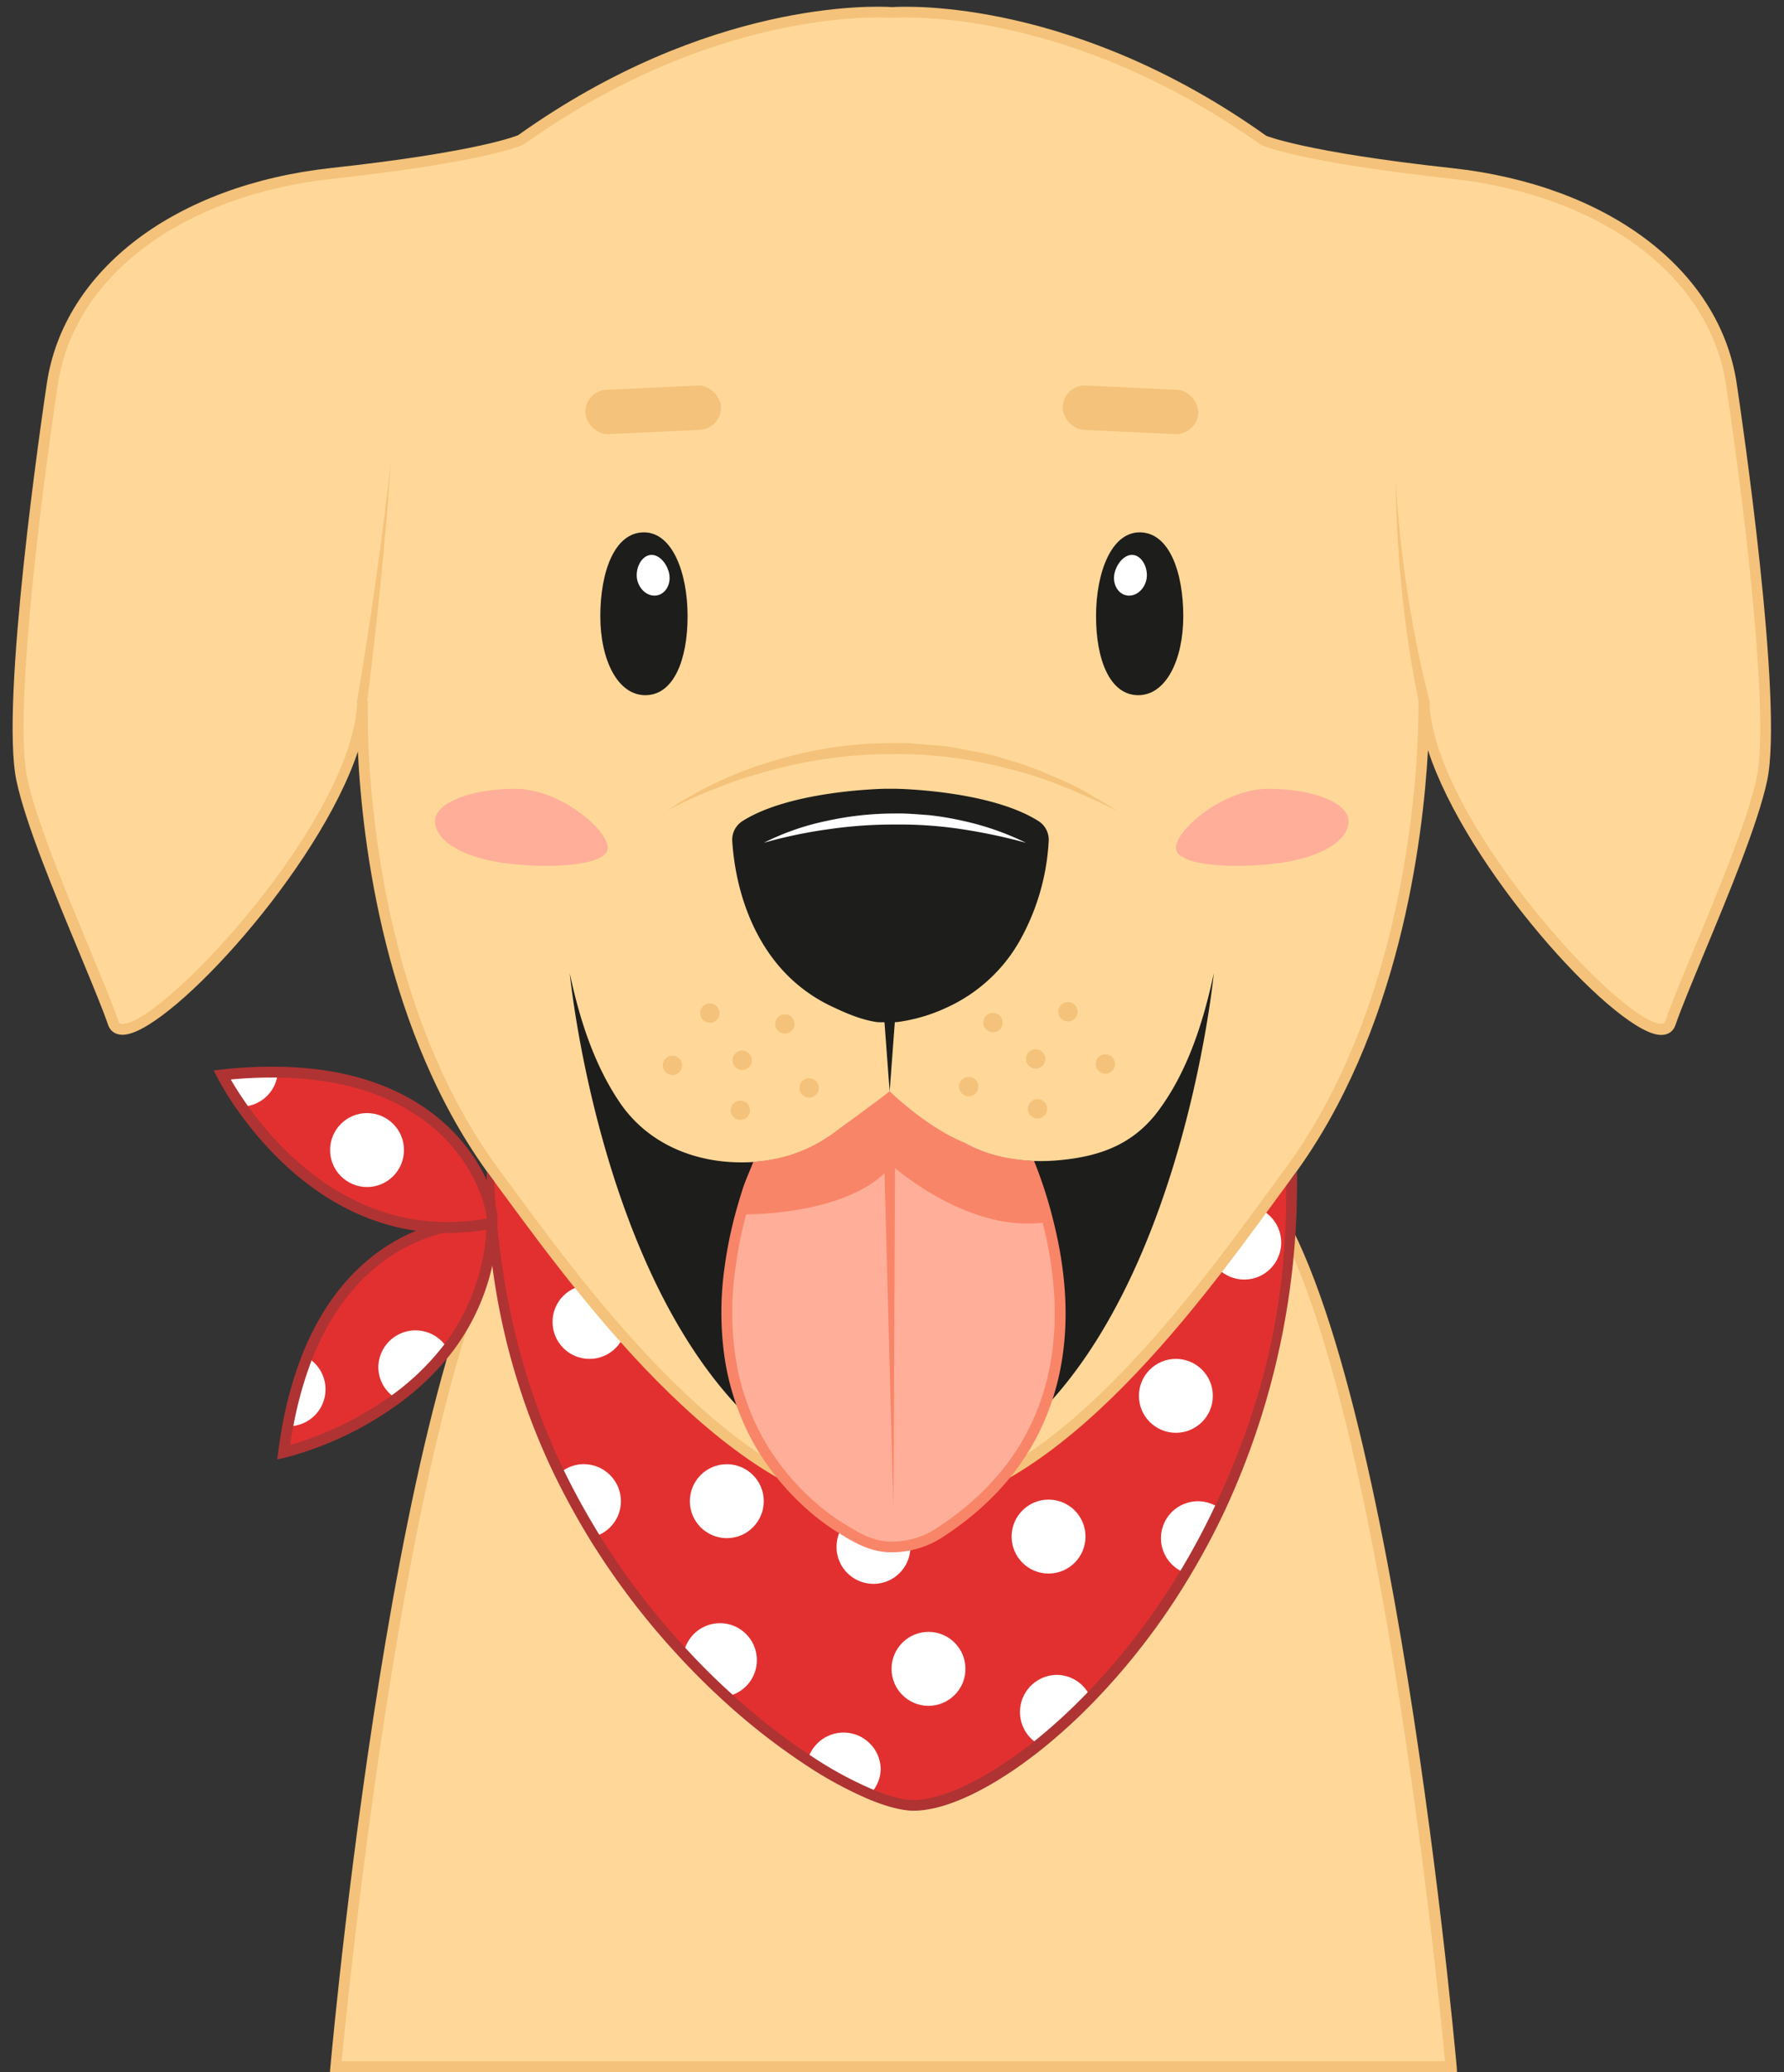 <?xml version="1.0" encoding="UTF-8"?>
<!DOCTYPE svg PUBLIC '-//W3C//DTD SVG 1.0//EN'
          'http://www.w3.org/TR/2001/REC-SVG-20010904/DTD/svg10.dtd'>
<svg data-name="Layer 1" height="501.6" preserveAspectRatio="xMidYMid meet" version="1.0" viewBox="34.0 -1.6 432.1 501.6" width="432.1" xmlns="http://www.w3.org/2000/svg" xmlns:xlink="http://www.w3.org/1999/xlink" zoomAndPan="magnify"
><rect x="34.0" y="-1.6" width="432.1" height="501.6" fill="#333333" stroke="none"/><g id="change1_1"
  ><path d="M334.47,281.27l-84.08,82.07-84.07-82.07c-33.55,23.71-51,217.42-51,217.42H385.47S368,305,334.47,281.27Z" fill="#ffd899"
  /></g
  ><g id="change2_1"
  ><path d="M386.91,500h-273l.13-1.43c.72-7.94,17.89-194.59,51.55-218.37l.89-.63,83.94,81.93,83.95-81.93.89.63c33.66,23.78,50.83,210.43,51.55,218.37Zm-270.15-2.63H384C382.35,479.8,365.21,307.63,334.58,283l-84.19,82.18L166.21,283C135.58,307.63,118.44,479.8,116.76,497.37Z" fill="#f4c27a"
  /></g
  ><g id="change3_1"
  ><path d="M346.78,282.61a183.92,183.92,0,0,1-17.34,80.95,175.35,175.35,0,0,1-8.33,15.61,165.07,165.07,0,0,1-23,30.12,140.31,140.31,0,0,1-12.46,11.41c-12,9.65-23.15,14.72-30.36,14.72-2.6,0-6.22-.92-10.53-2.74a95.26,95.26,0,0,1-15.12-8.25A158.5,158.5,0,0,1,210,409.06c-3.49-3.18-7-6.63-10.43-10.36A181,181,0,0,1,178,370.37c-3-4.86-5.81-10-8.41-15.3a161.15,161.15,0,0,1-16.33-72.46l97.93,85.45Z" fill="#e23030"
  /></g
  ><g id="change4_1"
  ><circle cx="176.78" cy="318.41" fill="#fff" r="8.95"
  /></g
  ><g id="change4_2"
  ><circle cx="335.37" cy="299.2" fill="#fff" r="8.95"
  /></g
  ><g id="change4_3"
  ><circle cx="245.56" cy="372.87" fill="#fff" r="8.95"
  /></g
  ><g id="change1_2"
  ><path d="M453.35,91.37c-4-26.84-30.87-47-67.77-51s-45.63-8-45.63-8C294.45-.09,255.35,1.07,250,1.4c-5.35-.33-44.45-1.49-89.94,30.92,0,0-8.73,4-45.64,8s-63.74,24.16-67.77,51-10.74,80.07-7.38,95.73S57.39,234.3,61.41,246s59.71-46.55,60.38-78.09c0,0-2.67,67.69,32.23,114.66,17.08,23,56.93,80.73,96.37,80.73S328.9,305.61,346,282.61c34.9-47,32.89-114.74,32.89-114.74.67,31.53,55.69,89.91,59.72,78.17s18.79-43.28,22.14-58.94S457.38,118.21,453.35,91.37Z" fill="#ffd899"
  /></g
  ><g id="change2_2"
  ><path d="M250.39,364.65c-37.66,0-75.71-51.74-94-76.6-1.23-1.67-2.37-3.23-3.43-4.65-25.81-34.75-31.21-81.17-32.28-103.07-9.55,28.53-44.6,66.7-56.12,68.49-2.16.34-3.76-.52-4.39-2.35-1.37-4-4-10.27-7-17.54-5.77-13.87-13-31.14-15.19-41.55-4-18.85,6.19-88.35,7.37-96.21,4.13-27.54,31.19-48,68.93-52.11,36-3.93,45.14-7.9,45.23-7.94,45.94-32.75,86.14-31.3,90.57-31,4.27-.28,44.47-1.72,90.63,31.16h0c.06,0,9.36,3.93,45,7.82,37.74,4.12,64.8,24.57,68.93,52.11,1.18,7.87,11.4,77.36,7.37,96.21-2.23,10.41-9.42,27.68-15.19,41.56-3,7.27-5.63,13.54-7,17.53-.63,1.83-2.2,2.69-4.35,2.35C424.05,247,389.22,208.65,379.87,180c-1.22,21.83-6.94,68.5-32.83,103.36-1.27,1.71-2.67,3.62-4.18,5.68C323.54,315.49,287.57,364.65,250.39,364.65ZM123.09,168.39c-.13,5.52-.88,69.2,32,113.44l3.44,4.66C176.54,311,214.06,362,250.39,362c35.84,0,71.3-48.46,90.35-74.5,1.51-2.07,2.91-4,4.19-5.7,33.56-45.17,32.69-110.68,32.62-113.81v-.13l2.63-.06v.11c.71,28.11,44.93,76.61,55.7,78.28,1.19.19,1.35-.27,1.46-.6,1.4-4.07,4-10.38,7.06-17.69,5.73-13.78,12.87-30.93,15.05-41.1,3-14-2.12-60.05-7.4-95.27-3.95-26.32-30.1-45.9-66.62-49.88-36.7-4-45.67-8-46-8.17C293.76,1,254.42,2.45,250.08,2.71c-4.49-.26-43.84-1.68-89.26,30.68-.58.29-9.55,4.28-46.25,8.29C78.05,45.66,51.9,65.24,48,91.56c-5.28,35.22-10.39,81.3-7.4,95.27,2.18,10.17,9.32,27.32,15.05,41.09,3,7.32,5.66,13.63,7.06,17.7.11.33.27.8,1.5.6,10.85-1.69,55.31-49.83,56.31-77.91,0-.24,0-.38,0-.41l2.62.08C123.1,168.12,123.1,168.25,123.09,168.39Z" fill="#f4c27a"
  /></g
  ><g id="change2_3"
  ><path d="M195.46,194.71a93,93,0,0,1,26.07-12.18,97.93,97.93,0,0,1,28.62-4.25l3.63,0,3.63.29c2.4.26,4.84.27,7.22.72l7.14,1.34a56,56,0,0,1,7,1.92c4.69,1.22,9.08,3.29,13.51,5.16a56.19,56.19,0,0,1,6.36,3.4c2.09,1.19,4.15,2.41,6.2,3.64-8.67-4.09-17.35-8.09-26.61-10.25a103.6,103.6,0,0,0-28.06-3.55,111.76,111.76,0,0,0-28.1,3.56c-2.29.59-4.56,1.3-6.85,1.94s-4.51,1.52-6.72,2.39A99,99,0,0,0,195.46,194.71Z" fill="#f4c27a"
  /></g
  ><g id="change5_1"
  ><path d="M320.6,147.57c0,10.56-4.19,19.12-10.9,19.12-6.88,0-10.23-8.56-10.23-19.12s3.69-20.3,10.56-20.3C317.25,127.27,320.6,137,320.6,147.57Z" fill="#1d1d1b"
  /></g
  ><g id="change4_4"
  ><path d="M311.63,138.89c-.62,2.51-2.84,4.12-4.95,3.6s-3.32-3-2.69-5.49,2.7-4.72,4.81-4.2S312.25,136.38,311.63,138.89Z" fill="#fff"
  /></g
  ><g id="change2_4"
  ><rect fill="#f4c27a" height="10.74" rx="5.37" transform="rotate(2.65 308.308 97.768)" width="32.88" x="291.36" y="92.26"
  /></g
  ><g id="change6_1"
  ><path d="M360.64,197.17c0,4.44-5.91,8.62-16.55,10.13s-25.28.8-25.28-3.65,11.62-14.31,22.37-14.31S360.64,192.72,360.64,197.17Z" fill="#ffaf99"
  /></g
  ><g id="change5_2"
  ><path d="M179.4,147.57c0,10.56,4.19,19.12,10.9,19.12,6.88,0,10.24-8.56,10.24-19.12s-3.7-20.3-10.57-20.3C182.75,127.27,179.4,137,179.4,147.57Z" fill="#1d1d1b"
  /></g
  ><g id="change4_5"
  ><path d="M188.37,138.89c.62,2.51,2.84,4.12,4.95,3.6s3.32-3,2.7-5.49-2.71-4.72-4.82-4.2S187.75,136.38,188.37,138.89Z" fill="#fff"
  /></g
  ><g id="change2_5"
  ><rect fill="#f4c27a" height="10.74" rx="5.37" transform="rotate(177.35 192.201 97.62)" width="32.88" x="175.76" y="92.26"
  /></g
  ><g id="change6_2"
  ><path d="M139.36,197.17c0,4.44,5.91,8.62,16.55,10.13s25.28.8,25.28-3.65-11.62-14.31-22.37-14.31S139.36,192.72,139.36,197.17Z" fill="#ffaf99"
  /></g
  ><g id="change5_3"
  ><path d="M328,234s-6.7,69.57-41.31,105.58c-9.76,10.12-21.69,17.61-36.33,20.11v.13a1.28,1.28,0,0,0-.34-.06,1.43,1.43,0,0,0-.37.06v-.13c-13.95-2.4-25.46-9.31-34.95-18.74C178.89,305.35,172,234,172,234c2.31,10.83,5.75,21.84,12,31.12,6.31,9.44,16.8,14.27,28.15,14.64a39.88,39.88,0,0,0,5.58-.18c10.46-1,20.26-6.13,25.94-15.35,3.07-4.94,6.22-12.06,6.22-18.06l.16,32.41.13-32.49a43.9,43.9,0,0,0,6.39,18.4c6.12,9.73,15.74,14.22,26.49,14.88a46,46,0,0,0,7.41-.11c9.75-.86,17.67-3.73,23.66-11.4C321.6,258.12,325.47,245.79,328,234Z" fill="#1d1d1b"
  /></g
  ><g id="change6_3"
  ><path d="M286.68,339.54c-4.13,10.85-11.88,21.26-25.1,29.83a20.7,20.7,0,0,1-13.8,3.34c-3.79-.55-6.84-2.42-10-4.39a54.18,54.18,0,0,1-7-5.2,62.06,62.06,0,0,1-11.46-13.33,55.23,55.23,0,0,1-4.57-8.88,59.83,59.83,0,0,1-3.76-13.25,75.25,75.25,0,0,1-.18-21.87,99.11,99.11,0,0,1,2.68-13.43c.5-1.84,1-3.68,1.63-5.52.79-2.47,1.68-4.88,2.63-7.3,10.46-1,20.26-6.13,25.94-15.35,3.07-4.94,6.22-12.06,6.22-18.06l.29-.08a43.9,43.9,0,0,0,6.39,18.4c6.12,9.73,15.74,14.22,26.49,14.88a116.86,116.86,0,0,1,4.84,14.87C291.17,307.37,292.67,323.9,286.68,339.54Z" fill="#ffaf99"
  /></g
  ><g id="change7_1"
  ><path d="M250.14,374.18a17.77,17.77,0,0,1-2.54-.17c-4.12-.6-7.38-2.62-10.53-4.57a53.61,53.61,0,0,1-7.21-5.33,62.74,62.74,0,0,1-11.71-13.61,57.76,57.76,0,0,1-4.68-9.1,61.12,61.12,0,0,1-3.84-13.53,76.86,76.86,0,0,1-.19-22.25,102.56,102.56,0,0,1,2.72-13.6c.51-1.86,1.06-3.71,1.65-5.57.7-2.22,1.56-4,2.66-6.81l1.39-.12,1,.5c-1.09,2.76-1.91,5.06-2.6,7.22-.57,1.82-1.12,3.65-1.61,5.47A98.59,98.59,0,0,0,212.05,306a74.11,74.11,0,0,0,.18,21.49,58.43,58.43,0,0,0,3.67,13,55.44,55.44,0,0,0,4.47,8.68,60,60,0,0,0,11.21,13,50.93,50.93,0,0,0,6.87,5.08c3.06,1.9,6,3.69,9.52,4.21a19.39,19.39,0,0,0,12.89-3.14c11.88-7.7,20.15-17.52,24.59-29.2,4.94-12.9,5.32-27.89,1.13-44.55a112,112,0,0,0-4.78-14.71l1.07-.49,1.59.08a106.45,106.45,0,0,1,4.67,14.49c4.33,17.18,3.91,32.7-1.23,46.12-4.64,12.21-13.26,22.46-25.61,30.46A22.66,22.66,0,0,1,250.14,374.18Z" fill="#f98569"
  /></g
  ><g id="change7_2"
  ><path d="M287.86,294.2C268.7,297.41,250,280.49,250,280.49c-8.28,10.46-28.79,12-36.57,11.87.5-1.84,1-3.68,1.63-5.52.79-2.47,1.68-4.88,2.63-7.3a35.72,35.72,0,0,0,19.38-7.8,30.85,30.85,0,0,0,6.56-7.55c3.07-4.94,6.22-12.06,6.22-18.06l.29-.08a43.9,43.9,0,0,0,6.39,18.4c6.12,9.73,15.74,14.22,26.49,14.88A116.86,116.86,0,0,1,287.86,294.2Z" fill="#f98569"
  /></g
  ><g id="change5_4"
  ><path d="M288,202.07a5.34,5.34,0,0,0-2.42-4.87c-11.86-7.57-34.72-7.86-34.72-7.86h-2.35s-22.87.29-34.73,7.86a5.36,5.36,0,0,0-2.42,4.87c.75,11.17,4.49,22.69,12.1,31.1a38.1,38.1,0,0,0,11.69,8.72c4.54,2.18,9.86,4.48,15,4.07a41.07,41.07,0,0,0,13.36-3.75,38.78,38.78,0,0,0,17-15.25A55.29,55.29,0,0,0,288,202.07Z" fill="#1d1d1b"
  /></g
  ><g id="change7_3"
  ><path d="M250.79 280.03L250.4 363.34 248.17 280.06 250.79 280.03z" fill="#f98569"
  /></g
  ><g id="change1_3"
  ><path d="M234.93,273.33s10.47-7.52,14.55-10.76c0,0,8.67,8.55,17.88,12.34l-8-16.45-8.17-12.6h-4.48Z" fill="#ffd899"
  /></g
  ><g id="change2_6"
  ><circle cx="205.93" cy="243.65" fill="#f4c27a" r="2.35"
  /></g
  ><g id="change2_7"
  ><circle cx="224.1" cy="246.27" fill="#f4c27a" r="2.35"
  /></g
  ><g id="change2_8"
  ><circle cx="196.88" cy="256.3" fill="#f4c27a" r="2.35"
  /></g
  ><g id="change2_9"
  ><circle cx="213.32" cy="267.15" fill="#f4c27a" r="2.35"
  /></g
  ><g id="change2_10"
  ><circle cx="229.98" cy="261.76" fill="#f4c27a" r="2.35"
  /></g
  ><g id="change2_11"
  ><circle cx="213.76" cy="255.07" fill="#f4c27a" r="2.35"
  /></g
  ><g id="change2_12"
  ><circle cx="292.67" cy="243.32" fill="#f4c27a" r="2.35"
  /></g
  ><g id="change2_13"
  ><circle cx="274.5" cy="245.94" fill="#f4c27a" r="2.35"
  /></g
  ><g id="change2_14"
  ><circle cx="301.73" cy="255.97" fill="#f4c27a" r="2.35"
  /></g
  ><g id="change2_15"
  ><circle cx="285.29" cy="266.82" fill="#f4c27a" r="2.35"
  /></g
  ><g id="change2_16"
  ><circle cx="268.62" cy="261.44" fill="#f4c27a" r="2.35"
  /></g
  ><g id="change2_17"
  ><circle cx="284.84" cy="254.74" fill="#f4c27a" r="2.35"
  /></g
  ><g id="change5_5"
  ><path d="M250.79 245.09L249.48 262.64 248.17 245.09 250.79 245.09z" fill="#1d1d1b"
  /></g
  ><g id="change4_6"
  ><path d="M184.39,361.8a8.91,8.91,0,0,1-6.44,8.57c-3-4.86-5.81-10-8.41-15.3a8.78,8.78,0,0,1,5.88-2.23A9,9,0,0,1,184.39,361.8Z" fill="#fff"
  /></g
  ><g id="change4_7"
  ><circle cx="210.04" cy="361.8" fill="#fff" r="8.95"
  /></g
  ><g id="change4_8"
  ><path d="M217.32,400.28a8.93,8.93,0,0,1-7.31,8.78c-3.49-3.18-7-6.63-10.43-10.36a8.94,8.94,0,0,1,17.74,1.58Z" fill="#fff"
  /></g
  ><g id="change4_9"
  ><path d="M247.31,426.46a8.81,8.81,0,0,1-2.55,6.22,95.26,95.26,0,0,1-15.12-8.25,9,9,0,0,1,17.67,2Z" fill="#fff"
  /></g
  ><g id="change4_10"
  ><circle cx="258.89" cy="402.39" fill="#fff" r="8.95"
  /></g
  ><g id="change4_11"
  ><circle cx="287.97" cy="370.37" fill="#fff" r="8.95"
  /></g
  ><g id="change4_12"
  ><path d="M298.11,409.29a140.31,140.31,0,0,1-12.46,11.41,9,9,0,0,1,4.23-16.85A8.9,8.9,0,0,1,298.11,409.29Z" fill="#fff"
  /></g
  ><g id="change4_13"
  ><path d="M329.44,363.56a175.35,175.35,0,0,1-8.33,15.61,8.94,8.94,0,1,1,8.33-15.61Z" fill="#fff"
  /></g
  ><g id="change4_14"
  ><circle cx="318.81" cy="336.3" fill="#fff" r="8.95"
  /></g
  ><g id="change2_18"
  ><path d="M120.4,168.54q4.95-29,8.29-58.38c-1.37,19.63-3.36,39.21-5.86,58.76Z" fill="#f4c27a"
  /></g
  ><g id="change2_19"
  ><path d="M377.82,169.2a260,260,0,0,1-4.22-27.3q-1.44-13.72-1.55-27.49.76,13.72,2.85,27.32a259.47,259.47,0,0,0,5.47,26.82Z" fill="#f4c27a"
  /></g
  ><g id="change8_1"
  ><path d="M255.29,436.73c-2.81,0-6.63-1-11-2.83a95.79,95.79,0,0,1-15.33-8.37,157.52,157.52,0,0,1-19.8-15.5c-3.66-3.33-7.19-6.84-10.51-10.44a182.86,182.86,0,0,1-21.78-28.53c-3.16-5.17-6-10.35-8.47-15.41A165,165,0,0,1,151.89,282l1.79,2.34c1.14,23.95,6,47.48,17,70.21,2.43,5,5.24,10.09,8.35,15.18a180.36,180.36,0,0,0,21.47,28.13c3.27,3.54,6.75,7,10.36,10.27a152.41,152.41,0,0,0,19.47,15.25,92.42,92.42,0,0,0,14.89,8.14c4.1,1.72,7.56,2.63,10,2.63,7.22,0,18.26-5.39,29.54-14.43a135.84,135.84,0,0,0,12.33-11.29A163.89,163.89,0,0,0,320,378.5c3.06-5.11,5.84-10.33,8.27-15.5,11.74-24.88,17.54-49,17.23-77.48l2.63-3.57a187.69,187.69,0,0,1-17.48,82.17c-2.47,5.25-5.29,10.54-8.4,15.73a166,166,0,0,1-23.18,30.36,138.56,138.56,0,0,1-12.58,11.51C274.57,431.26,263.21,436.73,255.29,436.73Z" fill="#af3333"
  /></g
  ><g id="change3_2"
  ><path d="M153.21,295.3A52.46,52.46,0,0,1,142.46,325a62,62,0,0,1-12.38,12,81.59,81.59,0,0,1-27.39,13c.29-2.21.63-4.31,1-6.34A92.3,92.3,0,0,1,108.39,327C122.56,291.12,153.28,293.91,153.21,295.3Z" fill="#e23030"
  /></g
  ><g id="change4_15"
  ><path d="M142.46,325a62,62,0,0,1-12.38,12,8.85,8.85,0,0,1-4.44-7.7A9,9,0,0,1,142.46,325Z" fill="#fff"
  /></g
  ><g id="change4_16"
  ><path d="M112.84,334.73a8.93,8.93,0,0,1-8.94,8.93h-.18A92.3,92.3,0,0,1,108.39,327,8.91,8.91,0,0,1,112.84,334.73Z" fill="#fff"
  /></g
  ><g id="change8_2"
  ><path d="M101.14,351.69l.25-1.86c.29-2.2.63-4.36,1-6.42a93.28,93.28,0,0,1,4.74-16.89c12.82-32.47,39.51-34.23,45.43-32.93,1.32.29,2,.89,1.92,1.78h0a53.84,53.84,0,0,1-11,30.38A63.27,63.27,0,0,1,130.86,338,82.21,82.21,0,0,1,103,351.28Zm48-55.78a36.09,36.09,0,0,0-13,2.65c-8.19,3.24-19.46,10.89-26.58,28.92A91.46,91.46,0,0,0,105,343.91c-.28,1.39-.52,2.84-.74,4.3a82,82,0,0,0,25-12.31,60.78,60.78,0,0,0,12.13-11.75,51.08,51.08,0,0,0,10.42-28A15,15,0,0,0,149.16,295.91Zm2.73-.68h0Z" fill="#af3333"
  /></g
  ><g id="change3_3"
  ><path d="M153,294.52c-31.64,6-51.92-16.06-60.5-28.28a68.37,68.37,0,0,1-4.72-7.62,105.61,105.61,0,0,1,13.49-.67C148.92,258.54,154.45,294.25,153,294.52Z" fill="#e23030"
  /></g
  ><g id="change4_17"
  ><circle cx="122.9" cy="276.8" fill="#fff" r="8.95"
  /></g
  ><g id="change4_18"
  ><path d="M101.28,258a8.9,8.9,0,0,1-8.77,8.29,68.37,68.37,0,0,1-4.72-7.62A105.61,105.61,0,0,1,101.28,258Z" fill="#fff"
  /></g
  ><g id="change8_3"
  ><path d="M142.32,296.87c-25.71,0-42.61-18.1-50.89-29.87a70,70,0,0,1-4.81-7.79l-.85-1.69,1.88-.21a106.74,106.74,0,0,1,13.65-.68c40.9.51,52.39,27.09,53.18,36.37.07.69.22,2.54-1.23,2.81A57.87,57.87,0,0,1,142.32,296.87ZM89.9,259.72c.76,1.33,2,3.36,3.69,5.77,8.94,12.72,28.35,33.14,58.3,27.9-.15-2.26-1.82-9.4-7.69-16.61-6.36-7.83-19-17.22-42.94-17.52A101.66,101.66,0,0,0,89.9,259.72Zm62.87,33.51h0Z" fill="#af3333"
  /></g
  ><g id="change4_19"
  ><path d="M219,202.42a61.47,61.47,0,0,1,15.43-5.34,76.37,76.37,0,0,1,16.32-1.75c2.74-.07,5.48.2,8.21.39a73.74,73.74,0,0,1,8.11,1.35,67.8,67.8,0,0,1,15.43,5.35,137.09,137.09,0,0,0-15.8-3.33A100.26,100.26,0,0,0,250.74,198a108.14,108.14,0,0,0-16,1.13A113.72,113.72,0,0,0,219,202.42Z" fill="#fff"
  /></g
></svg
>
